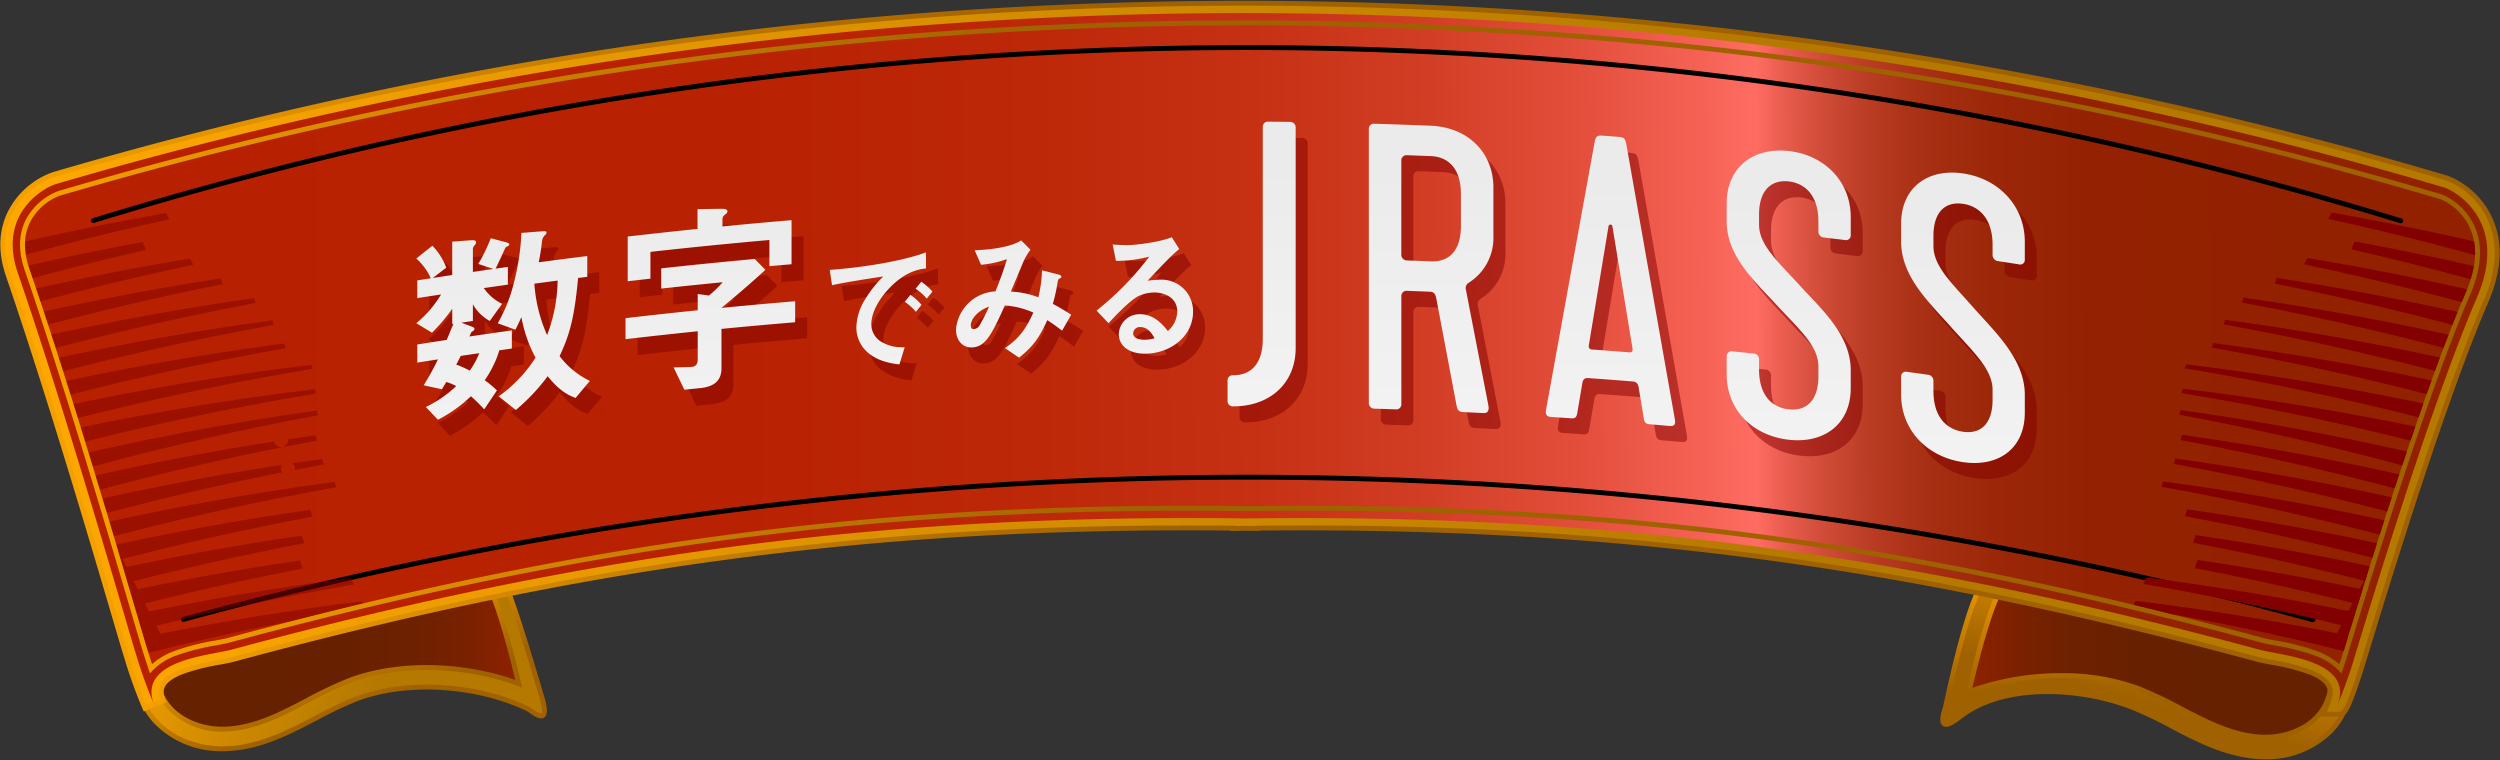<svg xmlns="http://www.w3.org/2000/svg" xmlns:xlink="http://www.w3.org/1999/xlink" width="625" height="190" viewBox="0 0 625 190"><rect x="0" y="0" width="625" height="190" fill="#333333" stroke="none"/><defs><style>.cls-1,.cls-10,.cls-11,.cls-13{fill:none;}.cls-2{isolation:isolate;}.cls-3{fill:url(#名称未設定グラデーション_5);}.cls-4{fill:url(#名称未設定グラデーション_5-2);}.cls-5{fill:url(#名称未設定グラデーション_3);}.cls-6{fill:url(#名称未設定グラデーション_240);}.cls-7{fill:url(#名称未設定グラデーション_240-2);}.cls-8{fill:url(#名称未設定グラデーション_240-3);}.cls-9{fill:url(#名称未設定グラデーション_4);}.cls-10,.cls-11,.cls-13{stroke-linecap:round;stroke-linejoin:round;}.cls-10{stroke-width:0.636px;stroke:url(#名称未設定グラデーション_42);}.cls-11{stroke-width:0.609px;stroke:url(#名称未設定グラデーション_42-2);}.cls-12{fill:url(#名称未設定グラデーション_3-2);}.cls-13{stroke:#000;stroke-width:1.227px;}.cls-14{fill:url(#名称未設定グラデーション_240-4);}.cls-15{clip-path:url(#clip-path);}.cls-16{fill:#820000;}.cls-17{mix-blend-mode:multiply;opacity:0.51;}.cls-18{fill:#b72100;}.cls-19{opacity:0.5;}.cls-20{fill:url(#名称未設定グラデーション_87);}.cls-21{fill:url(#名称未設定グラデーション_87-2);}.cls-22{fill:url(#名称未設定グラデーション_87-3);}.cls-23{fill:url(#名称未設定グラデーション_87-4);}.cls-24{fill:url(#名称未設定グラデーション_87-5);}.cls-25{fill:url(#名称未設定グラデーション_87-6);}.cls-26{fill:url(#名称未設定グラデーション_87-7);}.cls-27{fill:url(#名称未設定グラデーション_87-8);}.cls-28{fill:url(#名称未設定グラデーション_87-9);}.cls-29{fill:url(#名称未設定グラデーション_87-10);}</style><linearGradient id="名称未設定グラデーション_5" x1="42.027" y1="204.657" x2="138.382" y2="204.657" gradientTransform="matrix(1, 0, 0.003, 1.024, -5.926, -45.538)" gradientUnits="userSpaceOnUse"><stop offset="0" stop-color="#652100"/><stop offset="0.513" stop-color="#672100"/><stop offset="0.697" stop-color="#6e2100"/><stop offset="0.829" stop-color="#792100"/><stop offset="0.934" stop-color="#8a2100"/><stop offset="0.971" stop-color="#922100"/></linearGradient><linearGradient id="名称未設定グラデーション_5-2" x1="4210.394" y1="206.615" x2="4306.731" y2="206.615" gradientTransform="matrix(-1, 0, 0.003, 1.024, 4794.883, -45.538)" xlink:href="#名称未設定グラデーション_5"/><linearGradient id="名称未設定グラデーション_3" x1="43.151" y1="132.75" x2="94.711" y2="170.89" gradientUnits="userSpaceOnUse"><stop offset="0" stop-color="#ffa800"/><stop offset="0.998" stop-color="#b57900"/></linearGradient><linearGradient id="名称未設定グラデーション_240" x1="76.536" y1="147.7" x2="87.049" y2="177.867" gradientUnits="userSpaceOnUse"><stop offset="0" stop-color="#ffa800"/><stop offset="0.989" stop-color="#a06100"/></linearGradient><linearGradient id="名称未設定グラデーション_240-2" x1="547.833" y1="134.998" x2="536.268" y2="176.199" xlink:href="#名称未設定グラデーション_240"/><linearGradient id="名称未設定グラデーション_240-3" x1="536.638" y1="137.272" x2="536.638" y2="173.381" xlink:href="#名称未設定グラデーション_240"/><linearGradient id="名称未設定グラデーション_4" x1="-20.326" y1="132.075" x2="606.58" y2="132.075" gradientTransform="matrix(1, 0, 0.003, 1.024, -5.926, -45.538)" gradientUnits="userSpaceOnUse"><stop offset="0" stop-color="#b72100"/><stop offset="0.335" stop-color="#b82202"/><stop offset="0.455" stop-color="#bd2809"/><stop offset="0.541" stop-color="#c63114"/><stop offset="0.611" stop-color="#d23e25"/><stop offset="0.67" stop-color="#e34e3b"/><stop offset="0.722" stop-color="#f66356"/><stop offset="0.742" stop-color="#ff6c62"/><stop offset="0.752" stop-color="#ea5d4f"/><stop offset="0.769" stop-color="#cf4b37"/><stop offset="0.788" stop-color="#b83b22"/><stop offset="0.81" stop-color="#a72f13"/><stop offset="0.837" stop-color="#9b2708"/><stop offset="0.874" stop-color="#942202"/><stop offset="0.971" stop-color="#922100"/></linearGradient><linearGradient id="名称未設定グラデーション_42" x1="28.688" y1="77.247" x2="606.113" y2="77.247" gradientTransform="matrix(1, 0, 0.003, 1.024, -5.926, -45.538)" gradientUnits="userSpaceOnUse"><stop offset="0" stop-color="#fff"/><stop offset="1" stop-color="#cfcfcf"/></linearGradient><linearGradient id="名称未設定グラデーション_42-2" x1="50.871" y1="178.417" x2="583.855" y2="178.417" xlink:href="#名称未設定グラデーション_42"/><linearGradient id="名称未設定グラデーション_3-2" x1="4.943" y1="113.589" x2="450.774" y2="88.705" xlink:href="#名称未設定グラデーション_3"/><linearGradient id="名称未設定グラデーション_240-4" x1="-4.87" y1="172.782" x2="290.187" y2="111.237" xlink:href="#名称未設定グラデーション_240"/><clipPath id="clip-path"><path class="cls-1" d="M325.919,126.449c83.511,0,152.994,9.572,239.827,33.038.766.209,1.925.427,3.267.68a57.408,57.408,0,0,1,10.367,2.665,17.72,17.72,0,0,1,5.468,3.232q.474-1.452,1-3.146l.719-2.362c12.493-41.05,22.536-70.448,29.849-87.376,2.75-6.367,3.088-11.854,1-16.307a14.23,14.23,0,0,0-7.257-7.061A1053.741,1053.741,0,0,0,311.992,6.334l-1.734,0-.3,0A1052.128,1052.128,0,0,0,14.947,48.93,13.9,13.9,0,0,0,7.6,55.387c-1.718,3.321-1.808,7.281-.266,11.771,10.116,29.459,21.177,67.009,26.492,85.055,1.553,5.268,2.653,9,3.17,10.654q.535,1.706,1.022,3.163a17.676,17.676,0,0,1,5.46-3.235,57.261,57.261,0,0,1,10.355-2.663c1.341-.253,2.5-.471,3.261-.678,90.623-24.507,164.113-34.044,253.637-32.915l.773.008.446-.008C316.719,126.479,321.419,126.449,325.919,126.449Z"/></clipPath><linearGradient id="名称未設定グラデーション_87" x1="125.772" y1="52.381" x2="125.772" y2="229.451" gradientUnits="userSpaceOnUse"><stop offset="0" stop-color="#ebebeb"/><stop offset="1" stop-color="#fff"/></linearGradient><linearGradient id="名称未設定グラデーション_87-2" x1="177.585" y1="47.407" x2="177.585" y2="215.768" xlink:href="#名称未設定グラデーション_87"/><linearGradient id="名称未設定グラデーション_87-3" x1="220.273" y1="42.694" x2="220.273" y2="211.861" xlink:href="#名称未設定グラデーション_87"/><linearGradient id="名称未設定グラデーション_87-4" x1="253.397" y1="41.828" x2="253.397" y2="208.704" xlink:href="#名称未設定グラデーション_87"/><linearGradient id="名称未設定グラデーション_87-5" x1="286.2" y1="40.879" x2="286.2" y2="208.102" xlink:href="#名称未設定グラデーション_87"/><linearGradient id="名称未設定グラデーション_87-6" x1="315.404" y1="40.92" x2="315.404" y2="207.564" xlink:href="#名称未設定グラデーション_87"/><linearGradient id="名称未設定グラデーション_87-7" x1="357.777" y1="41.612" x2="357.777" y2="210.979" xlink:href="#名称未設定グラデーション_87"/><linearGradient id="名称未設定グラデーション_87-8" x1="402.618" y1="44.613" x2="402.618" y2="214.644" xlink:href="#名称未設定グラデーション_87"/><linearGradient id="名称未設定グラデーション_87-9" x1="447.177" y1="48.661" x2="447.177" y2="216" xlink:href="#名称未設定グラデーション_87"/><linearGradient id="名称未設定グラデーション_87-10" x1="490.743" y1="54.203" x2="490.743" y2="221.938" xlink:href="#名称未設定グラデーション_87"/></defs><g class="cls-2"><g id="parts"><path class="cls-3" d="M118.412,143.848a432.126,432.126,0,0,0-67.2,11.685c-4.912,1.261-10.2,2.9-12.887,7.227-3,4.833-1.5,11.854,2.592,16.141s10.152,6.063,15.821,5.814,11.027-2.319,16.068-4.783,9.9-5.357,15.152-7.4c13.3-5.182,31.929-3.847,45.165,2.522-4.915-22.341-9.87-35.305-11.395-31.01"/><path class="cls-4" d="M503.352,145.845a433.037,433.037,0,0,1,67.254,11.695c4.915,1.263,10.218,2.905,12.925,7.23,3.026,4.834,1.564,11.857-2.5,16.144s-10.114,6.064-15.783,5.813-11.042-2.321-16.093-4.786-9.926-5.359-15.192-7.4c-13.33-5.184-31.946-3.854-45.142,2.516,4.784-22.343,9.665-35.312,11.214-31.013"/><path class="cls-5" d="M55.654,187.193a22.63,22.63,0,0,1-16.514-6.6c-5.1-5.348-6.347-13.572-2.9-19.129,3.149-5.073,9.065-6.95,14.362-8.312a436.058,436.058,0,0,1,67.582-11.75,2.45,2.45,0,0,1,1.863.613,3.011,3.011,0,0,1,2.617-1.241c1.648.1,3.234.928,12.858,33.75,2.275,7.757-2.616,3.146-3.462,2.739-13.035-6.272-30.8-7.278-43.209-2.447a100,100,0,0,0-9.919,4.739c-1.675.876-3.349,1.751-5.046,2.58-4.479,2.19-10.464,4.741-17.039,5.03Q56.247,187.194,55.654,187.193Zm64.319-41.45a2.442,2.442,0,0,1-1.333.55,430.891,430.891,0,0,0-66.819,11.618c-4.573,1.174-9.221,2.617-11.41,6.143-2.267,3.656-1.265,9.434,2.282,13.153,3.247,3.406,8.447,5.3,13.936,5.055,5.669-.249,11.047-2.554,15.1-4.536,1.654-.809,3.289-1.665,4.923-2.519a103.584,103.584,0,0,1,10.416-4.964c12.179-4.744,29.031-4.374,42.6.681-3.238-13.843-6-21.651-7.5-24.485a2.371,2.371,0,0,1-1.254-.1A2.459,2.459,0,0,1,119.973,145.743Z"/><path class="cls-6" d="M55.654,187.807a23.353,23.353,0,0,1-16.958-6.79c-5.286-5.542-6.568-14.087-2.979-19.875,3.269-5.266,9.318-7.191,14.731-8.583a436.687,436.687,0,0,1,67.677-11.766,3.089,3.089,0,0,1,1.828.4,3.662,3.662,0,0,1,2.754-1.031c1.994.125,3.439.216,13.4,34.19.838,2.855.826,4.4-.036,5.012-1.058.75-2.673-.413-3.742-1.181a5.673,5.673,0,0,0-.538-.367c-12.9-6.2-30.461-7.2-42.721-2.428a99.3,99.3,0,0,0-9.856,4.711c-1.681.879-3.36,1.756-5.061,2.588-4.534,2.217-10.594,4.8-17.283,5.092C56.464,187.8,56.059,187.807,55.654,187.807Zm62.752-45.8c-.057,0-.113,0-.17.007a435.243,435.243,0,0,0-67.483,11.733c-5.182,1.332-10.964,3.162-13.993,8.041-3.3,5.328-2.088,13.23,2.824,18.382,4.119,4.32,10.442,6.672,17.234,6.383,6.462-.284,12.372-2.805,16.8-4.969,1.692-.827,3.361-1.7,5.031-2.573a100.278,100.278,0,0,1,9.981-4.766c12.555-4.887,30.522-3.874,43.7,2.466a6.446,6.446,0,0,1,.722.474c1.723,1.237,2.2,1.266,2.316,1.179.006,0,.522-.416-.431-3.667-8.978-30.613-10.945-33.225-12.308-33.31a2.418,2.418,0,0,0-2.089,1l-.4.531-.5-.444A1.839,1.839,0,0,0,118.406,142.008ZM55.7,182.9a18.644,18.644,0,0,1-13.451-5.266c-3.73-3.912-4.766-10.018-2.359-13.9,2.31-3.72,7.085-5.209,11.78-6.415a431.766,431.766,0,0,1,66.913-11.634,1.826,1.826,0,0,0,1-.411l.435-.361.394.4a1.847,1.847,0,0,0,.706.448,1.789,1.789,0,0,0,.935.076l.445-.086.212.4c1.551,2.917,4.35,10.921,7.559,24.632l.26,1.115-1.073-.4c-13.637-5.082-30.19-5.351-42.164-.684a103.232,103.232,0,0,0-10.354,4.936c-1.671.874-3.3,1.724-4.938,2.527-4.1,2.007-9.558,4.343-15.342,4.6C56.336,182.888,56.017,182.9,55.7,182.9Zm64.234-36.382a3.074,3.074,0,0,1-1.236.39,430.127,430.127,0,0,0-66.724,11.6c-4.452,1.143-8.971,2.538-11.041,5.872-2.127,3.429-1.158,8.88,2.2,12.406,3.127,3.28,8.156,5.113,13.465,4.865,5.558-.244,10.859-2.519,14.857-4.474,1.633-.8,3.247-1.643,4.86-2.486a104.812,104.812,0,0,1,10.525-5.018c11.93-4.646,28.275-4.513,41.968.291-2.945-12.39-5.5-19.833-7-22.868a3.011,3.011,0,0,1-1.106-.176A3.1,3.1,0,0,1,119.934,146.514Z"/><path class="cls-7" d="M566.338,189.206q-.6,0-1.195-.026c-6.58-.293-12.574-2.843-17.062-5.031-1.7-.83-3.378-1.706-5.056-2.582a100.269,100.269,0,0,0-9.948-4.742c-12.436-4.838-31.861-6.5-43.186,2.439-6.376,5.033-3.663-1.808-3.468-2.725,7.151-33.394,11.012-33.654,12.661-33.766a3.035,3.035,0,0,1,2.632,1.241,2.421,2.421,0,0,1,1.866-.614,436.838,436.838,0,0,1,67.634,11.762c5.3,1.364,11.227,3.241,14.4,8.305,3.476,5.555,2.274,13.782-2.8,19.135A22.5,22.5,0,0,1,566.338,189.206ZM515.244,168.9a54.836,54.836,0,0,1,19.612,3.348,104.585,104.585,0,0,1,10.441,4.966c1.639.856,3.278,1.712,4.937,2.521,4.061,1.981,9.45,4.288,15.126,4.539,5.488.255,10.668-1.644,13.891-5.047,3.523-3.72,4.489-9.5,2.2-13.156-2.209-3.529-6.871-4.975-11.456-6.153a431.9,431.9,0,0,0-66.87-11.63,1.377,1.377,0,0,0-2.255.061,2.433,2.433,0,0,1-1.273.106c-1.491,2.855-4.2,10.666-7.347,24.474A66.788,66.788,0,0,1,515.244,168.9Z"/><path class="cls-8" d="M566.338,189.819c-.406,0-.812-.008-1.222-.027-6.693-.3-12.763-2.877-17.3-5.092-1.706-.832-3.389-1.711-5.072-2.589a99.7,99.7,0,0,0-9.886-4.715c-13.188-5.13-32.047-5.969-42.583,2.349-2.271,1.793-3.674,2.328-4.551,1.73-1.092-.745-.591-2.757-.036-4.585.065-.214.118-.382.138-.479,7.247-33.847,11.132-34.109,13.219-34.251a3.672,3.672,0,0,1,2.766,1.03,3.045,3.045,0,0,1,1.834-.4,437.608,437.608,0,0,1,67.726,11.779c5.419,1.394,11.477,3.32,14.765,8.574,3.62,5.785,2.385,14.333-2.871,19.883A23.229,23.229,0,0,1,566.338,189.819Zm-54.006-17.634a57.938,57.938,0,0,1,20.968,4.067,100.869,100.869,0,0,1,10.009,4.77c1.673.874,3.347,1.748,5.042,2.575,4.434,2.162,10.353,4.682,16.82,4.97,6.793.3,13.1-2.063,17.2-6.387,4.885-5.157,6.054-13.062,2.722-18.387-3.048-4.871-8.839-6.7-14.029-8.037a436.1,436.1,0,0,0-67.539-11.745,1.83,1.83,0,0,0-1.4.46l-.5.444-.4-.531a2.4,2.4,0,0,0-2.1-1c-1.249.084-5.049.342-12.1,33.282-.025.116-.085.32-.164.58-.822,2.7-.55,3.145-.447,3.214,0,.006.591.3,3.1-1.679C494.344,174.967,502.508,172.185,512.332,172.185Zm54,12.726c-.334,0-.667-.009-1-.024-5.788-.257-11.253-2.593-15.368-4.6-1.664-.811-3.307-1.67-4.95-2.528a104.013,104.013,0,0,0-10.381-4.939,54.217,54.217,0,0,0-19.389-3.306,65.765,65.765,0,0,0-22.78,3.991l-1.066.4.253-1.11c3.119-13.677,5.868-21.687,7.4-24.621l.21-.4.447.084a1.867,1.867,0,0,0,.953-.081,1.826,1.826,0,0,0,.7-.45l.392-.405.437.356a1.83,1.83,0,0,0,.99.405,432.545,432.545,0,0,1,66.967,11.646c4.706,1.21,9.5,2.7,11.824,6.422,2.431,3.883,1.431,9.991-2.274,13.9A18.444,18.444,0,0,1,566.334,184.911Zm-51.09-16.625a55.437,55.437,0,0,1,19.835,3.39,104.84,104.84,0,0,1,10.5,4.994c1.634.853,3.267,1.707,4.92,2.513,4.009,1.955,9.322,4.232,14.886,4.479,5.267.235,10.3-1.572,13.417-4.857,3.339-3.526,4.273-8.976,2.125-12.408-2.089-3.337-6.623-4.737-11.088-5.885A431.216,431.216,0,0,0,503.066,148.9a1.4,1.4,0,0,0-1.988.028,3.1,3.1,0,0,1-1.123.181c-1.486,3.051-3.991,10.5-6.855,22.859A67.4,67.4,0,0,1,515.244,168.286Z"/><path class="cls-9" d="M611.033,46.868A1057.4,1057.4,0,0,0,312,3.265V3.25c-.342,0-.683.01-1.023.007s-.68-.008-1.023-.007v.015A1055.588,1055.588,0,0,0,14.083,45.986C10.6,47.008-.554,53.643,4.429,68.153c12.958,37.739,27.246,88.016,29.636,95.632a117.494,117.494,0,0,0,4.427,12.275c-2.081-5.506,1.416-8.559,6.11-10.411s10.594-2.5,13.294-3.234c88.932-24.049,163.012-33.955,252.794-32.807v.015c.218,0,.432,0,.65-.008s.433,0,.65.008v-.015c89.775-1.139,163.9,8.776,252.955,32.841,2.7.735,8.6,1.379,13.309,3.237s8.216,4.907,6.17,10.414a117.066,117.066,0,0,0,4.354-12.278c2.252-7.323,18.623-62.04,30.453-89.425C627.525,55.2,613.53,47.608,611.033,46.868Z"/><path class="cls-10" d="M23.384,55.125a982.8,982.8,0,0,1,576.789.07"/><path class="cls-11" d="M45.855,154.849a1013.237,1013.237,0,0,1,532.375.086"/><path class="cls-12" d="M584.423,178.555h-3.531l1.23-3.309c.908-2.446.96-5.018-4.769-7.277a53.3,53.3,0,0,0-9.364-2.374c-1.456-.275-2.715-.512-3.687-.777-89.441-24.172-162.023-33.689-249.858-32.784v.084l-2.509-.04c-.2,0-.395-.007-.6-.007l-3.1.062v-.1c-87.832-.917-160.365,8.594-249.7,32.751-.97.263-2.228.5-3.686.775a53.157,53.157,0,0,0-9.349,2.372c-5.7,2.253-5.637,4.82-4.714,7.261l-4.532,1.882a120.638,120.638,0,0,1-4.534-12.555c-.533-1.7-1.644-5.474-3.184-10.7-5.306-18.015-16.346-55.5-26.432-84.871C.056,62.98.253,57.562,2.691,52.849a19.4,19.4,0,0,1,10.7-9.218A1057.569,1057.569,0,0,1,307.5.816V.81l2.455-.016,1,.008,1.056-.008,2.438.022a1059.3,1059.3,0,0,1,297.28,43.7,19.837,19.837,0,0,1,10.691,10.018c2.782,5.947,2.467,12.958-.937,20.838-7.233,16.744-17.2,45.945-29.635,86.794l-.725,2.38c-2.18,7.082-3.438,10.584-4.366,12.316-.012.033-.022.064-.034.095l-.015-.005C585.83,178.555,585.243,178.555,584.423,178.555Zm-258.5-51.492c83.222,0,153.7,9.784,239.667,33.017.788.214,1.958.435,3.313.69a56.994,56.994,0,0,1,10.256,2.632,15.832,15.832,0,0,1,5.965,3.794q.611-1.83,1.312-4.1l.721-2.365c12.484-41.023,22.518-70.4,29.824-87.311,2.823-6.535,3.159-12.19,1-16.81a14.931,14.931,0,0,0-7.64-7.39h0A1054.347,1054.347,0,0,0,311.993,5.72l-1.733,0-.305,0A1052.69,1052.69,0,0,0,14.775,48.342a14.584,14.584,0,0,0-7.723,6.763c-1.8,3.476-1.9,7.6-.3,12.252,10.12,29.473,21.182,67.03,26.5,85.077,1.532,5.2,2.638,8.958,3.159,10.616q.714,2.277,1.341,4.112a15.716,15.716,0,0,1,5.952-3.8,57.037,57.037,0,0,1,10.242-2.63c1.355-.255,2.525-.476,3.309-.689,90.624-24.507,164.049-34.02,253.469-32.893l.653.008h.127l.457-.008Q319,127.064,325.919,127.063Z"/><path class="cls-9" d="M611.033,46.868A1057.4,1057.4,0,0,0,312,3.265V3.25c-.342,0-.683.01-1.023.007s-.68-.008-1.023-.007v.015A1055.588,1055.588,0,0,0,14.083,45.986C10.6,47.008-.554,53.643,4.429,68.153c12.958,37.739,27.246,88.016,29.636,95.632a117.494,117.494,0,0,0,4.427,12.275c-2.081-5.506,1.416-8.559,6.11-10.411s10.594-2.5,13.294-3.234c88.932-24.049,163.012-33.955,252.794-32.807v.015c.218,0,.432,0,.65-.008s.433,0,.65.008v-.015c89.775-1.139,163.9,8.776,252.955,32.841,2.7.735,8.6,1.379,13.309,3.237s8.216,4.907,6.17,10.414a117.066,117.066,0,0,0,4.354-12.278c2.252-7.323,18.623-62.04,30.453-89.425C627.525,55.2,613.53,47.608,611.033,46.868Z"/><path class="cls-13" d="M23.384,55.125a982.8,982.8,0,0,1,576.789.07"/><path class="cls-13" d="M45.855,154.849a1013.237,1013.237,0,0,1,532.375.086"/><path class="cls-12" d="M584.423,178.555h-3.531l1.23-3.309c.908-2.446.96-5.018-4.769-7.277a53.3,53.3,0,0,0-9.364-2.374c-1.456-.275-2.715-.512-3.687-.777-89.441-24.172-162.023-33.689-249.858-32.784v.084l-2.509-.04c-.2,0-.395-.007-.6-.007l-3.1.062v-.1c-87.832-.917-160.365,8.594-249.7,32.751-.97.263-2.228.5-3.686.775a53.157,53.157,0,0,0-9.349,2.372c-5.7,2.253-5.637,4.82-4.714,7.261l-4.532,1.882a120.638,120.638,0,0,1-4.534-12.555c-.533-1.7-1.644-5.474-3.184-10.7-5.306-18.015-16.346-55.5-26.432-84.871C.056,62.98.253,57.562,2.691,52.849a19.4,19.4,0,0,1,10.7-9.218A1057.569,1057.569,0,0,1,307.5.816V.81l2.455-.016,1,.008,1.056-.008,2.438.022a1059.3,1059.3,0,0,1,297.28,43.7,19.837,19.837,0,0,1,10.691,10.018c2.782,5.947,2.467,12.958-.937,20.838-7.233,16.744-17.2,45.945-29.635,86.794l-.725,2.38c-2.18,7.082-3.438,10.584-4.366,12.316-.012.033-.022.064-.034.095l-.015-.005C585.83,178.555,585.243,178.555,584.423,178.555Zm-258.5-51.492c83.222,0,153.7,9.784,239.667,33.017.788.214,1.958.435,3.313.69a56.994,56.994,0,0,1,10.256,2.632,15.832,15.832,0,0,1,5.965,3.794q.611-1.83,1.312-4.1l.721-2.365c12.484-41.023,22.518-70.4,29.824-87.311,2.823-6.535,3.159-12.19,1-16.81a14.931,14.931,0,0,0-7.64-7.39h0A1054.347,1054.347,0,0,0,311.993,5.72l-1.733,0-.305,0A1052.69,1052.69,0,0,0,14.775,48.342a14.584,14.584,0,0,0-7.723,6.763c-1.8,3.476-1.9,7.6-.3,12.252,10.12,29.473,21.182,67.03,26.5,85.077,1.532,5.2,2.638,8.958,3.159,10.616q.714,2.277,1.341,4.112a15.716,15.716,0,0,1,5.952-3.8,57.037,57.037,0,0,1,10.242-2.63c1.355-.255,2.525-.476,3.309-.689,90.624-24.507,164.049-34.02,253.469-32.893l.653.008h.127l.457-.008Q319,127.064,325.919,127.063Z"/><path class="cls-14" d="M584.423,179.169H580.01l1.536-4.137c.779-2.1,1.079-4.325-4.418-6.492a52.805,52.805,0,0,0-9.253-2.342c-1.468-.277-2.738-.516-3.735-.788-89.249-24.12-161.456-33.628-249.082-32.769v.016l-.623.074-2.509-.039c-.2,0-.391-.007-.586-.007l-3.719.074v-.118c-87.581-.883-159.767,8.628-248.922,32.736-1,.271-2.265.509-3.733.786a52.741,52.741,0,0,0-9.237,2.34c-5.471,2.16-5.157,4.382-4.366,6.473l.21.556-5.628,2.336-.246-.538A121,121,0,0,1,31.137,164.7c-.52-1.657-1.586-5.274-3.06-10.281L27.951,154C22.631,135.936,11.6,98.477,1.527,69.15c-2.107-6.135-1.9-11.715.618-16.583a20.063,20.063,0,0,1,11.074-9.525A1058.283,1058.283,0,0,1,307.005.205l2.943-.024,1.014.007L312.01.181,314.457.2A1060.011,1060.011,0,0,1,611.906,43.926a20.529,20.529,0,0,1,11.072,10.346c2.86,6.113,2.547,13.293-.93,21.341-7.221,16.718-17.183,45.9-29.61,86.73l-.726,2.379c-2.156,7-3.434,10.6-4.412,12.428l-.21.547-.091-.025A2.553,2.553,0,0,1,584.423,179.169Zm-2.649-1.228h2.649c.717,0,1.044,0,1.749-1.286l.047-.085c.925-1.728,2.217-5.378,4.32-12.207l.724-2.377c12.44-40.877,22.418-70.1,29.658-86.859,3.331-7.713,3.65-14.554.945-20.335a19.165,19.165,0,0,0-10.31-9.689A1058.743,1058.743,0,0,0,314.449,1.43l-2.442-.022-1.045.007-1.015-.007L307.5,1.43A1057.029,1057.029,0,0,0,13.564,44.22,18.734,18.734,0,0,0,3.236,53.131C.877,57.691.693,62.946,2.687,68.752c10.08,29.353,21.119,66.829,26.424,84.838l.143.485c1.473,5,2.538,8.614,3.055,10.261,2.071,6.6,3.685,10.57,4.269,11.94l3.441-1.428c-.78-2.465-.514-5.208,5.259-7.486a53.325,53.325,0,0,1,9.448-2.4c1.455-.275,2.7-.51,3.651-.768C147.857,140,220.23,130.5,308.241,131.42l.608.006v.082l2.479-.051h.01c.214,0,.412,0,.612.007l1.978.032.51-.076c88-.937,160.448,8.6,250.024,32.806.951.259,2.2.494,3.641.766a53.588,53.588,0,0,1,9.476,2.407c6.235,2.458,6.087,5.454,5.118,8.06Zm3.6-9.564-.705-.765a15.35,15.35,0,0,0-5.738-3.639,56.592,56.592,0,0,0-10.145-2.6c-1.367-.258-2.547-.481-3.36-.7-86.721-23.436-156.111-33-239.506-33-4.5,0-9.189.03-13.954.09l-.591.009-.661-.009c-89.381-1.131-162.8,8.4-253.3,32.872-.807.22-1.988.443-3.355.7a56.509,56.509,0,0,0-10.131,2.6,15.282,15.282,0,0,0-5.724,3.64l-.7.765-.334-.982q-.626-1.842-1.346-4.126c-.521-1.657-1.622-5.4-3.147-10.578-5.341-18.133-16.4-55.664-26.5-85.1-1.656-4.819-1.542-9.1.335-12.733a15.271,15.271,0,0,1,8.1-7.07A1053.323,1053.323,0,0,1,309.954,5.106l.3,0,1.739,0A1055.034,1055.034,0,0,1,610.51,48.634a15.641,15.641,0,0,1,8.021,7.719c2.238,4.785,1.906,10.611-.99,17.314-7.3,16.886-17.323,46.24-29.8,87.246l-.72,2.365q-.7,2.279-1.318,4.113ZM325.919,126.449c83.511,0,152.994,9.572,239.827,33.038.766.209,1.925.427,3.267.68a57.408,57.408,0,0,1,10.367,2.665,17.72,17.72,0,0,1,5.468,3.232q.474-1.452,1-3.146l.719-2.362c12.493-41.05,22.536-70.448,29.849-87.376,2.75-6.367,3.088-11.854,1-16.307a14.23,14.23,0,0,0-7.257-7.061A1053.741,1053.741,0,0,0,311.992,6.334l-1.734,0-.3,0A1052.128,1052.128,0,0,0,14.947,48.93,13.9,13.9,0,0,0,7.6,55.387c-1.718,3.321-1.808,7.281-.266,11.771,10.116,29.459,21.177,67.009,26.492,85.055,1.553,5.268,2.653,9,3.17,10.654q.535,1.706,1.022,3.163a17.676,17.676,0,0,1,5.46-3.235,57.261,57.261,0,0,1,10.355-2.663c1.341-.253,2.5-.471,3.261-.678,90.623-24.507,164.113-34.044,253.637-32.915l.773.008.446-.008C316.719,126.479,321.419,126.449,325.919,126.449Z"/><g class="cls-15"><path class="cls-16" d="M582.039,54.714q.417-.784.833-1.571c18.4,3.224,36.844,7.209,55.2,11.958q-1.014,1.832-2.029,3.668Q609.1,60.646,582.039,54.714Z"/><path class="cls-16" d="M546.238,92.088l.279-1a700.688,700.688,0,0,1,70.561,12.233q-.516.947-1.032,1.895-2.351-.528-4.7-1.04,2.3.606,4.6,1.227l-.9,1.648C592.087,100.876,569.077,95.889,546.238,92.088Z"/><path class="cls-16" d="M555.9,81.1l.353-1.158c22.214,3.009,44.562,7.135,66.835,12.38q-.517.945-1.034,1.889-2.307-.54-4.614-1.063,2.258.615,4.514,1.246l-.9,1.64C599.333,90,577.549,85.019,555.9,81.1Z"/><path class="cls-16" d="M545.407,98.283l.3-1.1c22.69,2.712,45.554,6.6,68.371,11.653q-1.017,1.869-2.035,3.743C589.8,106.7,567.519,101.934,545.407,98.283Z"/><path class="cls-16" d="M552.962,86.914l.344-1.161c22.185,2.9,44.512,6.924,66.775,12.063l-1.03,1.887q-2.349-.54-4.7-1.061,2.3.617,4.6,1.248-.451.825-.9,1.649C596.344,95.6,574.584,90.728,552.962,86.914Z"/><path class="cls-16" d="M568.7,70.907l.507-1.44c19.931,3.083,39.936,7.064,59.868,11.942-.341.625-.686,1.249-1.029,1.874q-2.358-.573-4.717-1.13,2.309.649,4.614,1.316c-.3.544-.6,1.088-.9,1.632C607.617,79.517,588.123,74.787,568.7,70.907Z"/><path class="cls-16" d="M576.032,66.081q.415-.789.833-1.578c18.4,3.055,36.838,6.874,55.212,11.456l-1.03,1.868q-2.336-.578-4.672-1.141,2.286.654,4.571,1.325l-.9,1.635Q603.078,71.77,576.032,66.081Z"/><path class="cls-16" d="M560.458,75.627l.395-1.222c21.693,3.086,43.5,7.239,65.227,12.456q-.516.943-1.035,1.886-2.311-.551-4.623-1.086,2.262.627,4.524,1.269-.448.814-.894,1.63C602.864,84.571,581.605,79.591,560.458,75.627Z"/><path class="cls-16" d="M587.861,62.347l.8-1.973q23.216,4.266,46.41,10.15-.515.933-1.03,1.867-2.351-.593-4.7-1.17,2.3.671,4.6,1.355-.448.812-.895,1.624Q610.494,67.507,587.861,62.347Z"/><path class="cls-16" d="M544.822,103.685l.377-1.171c22.186,3.113,44.465,7.357,66.621,12.73l-1.891,3.7C588.271,112.782,566.5,107.7,544.822,103.685Z"/><path class="cls-16" d="M535.893,146.005l.774-1.607c18.487,2.352,37.054,5.489,55.582,9.413q-.482.956-.963,1.91-2.365-.5-4.732-.977,2.319.575,4.637,1.167c-.279.553-.556,1.107-.836,1.661C572.2,152.961,554.005,149.106,535.893,146.005Z"/><path class="cls-16" d="M548.3,135.694l.614-1.924q24.446,3.565,48.934,8.957-.481.952-.964,1.906-2.322-.51-4.645-1,2.275.585,4.551,1.186c-.277.55-.557,1.1-.835,1.653Q572.143,140.215,548.3,135.694Z"/><path class="cls-16" d="M533.1,151.811l.774-1.61c18.478,2.27,37.043,5.327,55.576,9.171q-.949,1.884-1.9,3.772C569.392,158.612,551.2,154.834,533.1,151.811Z"/><path class="cls-16" d="M548.722,142.053l.681-2.059q22.8,3.34,45.645,8.27l-.96,1.9q-2.365-.51-4.731-1,2.319.585,4.636,1.187c-.28.554-.56,1.11-.84,1.663Q570.947,146.282,548.722,142.053Z"/><path class="cls-16" d="M540.337,121.7l.4-1.349c20.864,2.786,41.821,6.573,62.7,11.359l-.96,1.89q-2.373-.54-4.749-1.064,2.328.618,4.654,1.253l-.836,1.646C581.159,129.906,560.7,125.327,540.337,121.7Z"/><path class="cls-16" d="M543.427,115.983l.415-1.357c20.769,2.87,41.623,6.731,62.387,11.584q-.48.944-.959,1.886-2.352-.546-4.7-1.075,2.305.623,4.61,1.261-.418.825-.839,1.65C584.059,124.337,563.7,119.689,543.427,115.983Z"/><path class="cls-16" d="M546.238,129.041l.546-1.716c17.933,2.558,35.923,5.855,53.856,9.889l-.965,1.9q-2.326-.52-4.655-1.024,2.283.6,4.562,1.208-.416.822-.833,1.644Q572.516,133.942,546.238,129.041Z"/><path class="cls-16" d="M545.11,110.015l.41-1.307c21.148,2.978,42.376,6.982,63.505,12.014q-.481.942-.961,1.886-2.368-.561-4.736-1.1,2.322.636,4.641,1.29-.418.819-.835,1.638C586.493,118.648,565.764,113.842,545.11,110.015Z"/><polygon class="cls-16" points="582.462 161.896 588.627 163.184 638.45 65.149 632.285 63.861 582.462 161.896"/><g class="cls-17"><path class="cls-16" d="M42.329,54.83q-.417-.784-.833-1.571c-18.4,3.224-36.844,7.209-55.2,11.958q1.015,1.832,2.029,3.668Q15.269,60.762,42.329,54.83Z"/><path class="cls-16" d="M78.131,92.2l-.279-1A700.658,700.658,0,0,0,7.29,103.435q.517.947,1.033,1.895,2.349-.528,4.7-1.04-2.3.606-4.6,1.227l.9,1.648C32.282,100.992,55.291,96.005,78.131,92.2Z"/><path class="cls-16" d="M68.473,81.22l-.354-1.158C45.905,83.071,23.558,87.2,1.284,92.442l1.034,1.889q2.307-.54,4.614-1.063-2.258.615-4.514,1.246.45.821.9,1.64C25.035,90.113,46.819,85.135,68.473,81.22Z"/><path class="cls-16" d="M78.961,98.4l-.3-1.1c-22.69,2.712-45.553,6.6-68.371,11.653q1.018,1.869,2.035,3.743C34.57,106.816,56.849,102.05,78.961,98.4Z"/><path class="cls-16" d="M71.406,87.03l-.344-1.161c-22.185,2.9-44.512,6.924-66.775,12.063q.515.942,1.03,1.887,2.349-.54,4.7-1.061-2.3.617-4.6,1.248.45.825.9,1.649C28.024,95.719,49.784,90.844,71.406,87.03Z"/><path class="cls-16" d="M55.668,71.023l-.507-1.44C35.23,72.666,15.226,76.647-4.707,81.525q.513.938,1.029,1.874,2.358-.573,4.717-1.13-2.308.649-4.614,1.316.45.816.9,1.632C16.751,79.633,36.246,74.9,55.668,71.023Z"/><path class="cls-16" d="M48.336,66.2,47.5,64.619Q19.909,69.2-7.708,76.075q.515.934,1.03,1.868,2.334-.577,4.672-1.141-2.286.654-4.572,1.325.452.819.9,1.635Q21.292,71.886,48.336,66.2Z"/><path class="cls-16" d="M63.911,75.743l-.4-1.222c-21.693,3.086-43.5,7.239-65.227,12.456q.517.943,1.035,1.886,2.311-.55,4.623-1.086Q1.684,88.4-.577,89.046q.447.814.894,1.63C21.505,84.687,42.763,79.707,63.911,75.743Z"/><path class="cls-16" d="M36.507,62.463l-.8-1.973Q12.487,64.756-10.707,70.64q.515.933,1.031,1.867,2.349-.593,4.7-1.17-2.3.671-4.6,1.355l.895,1.624Q13.873,67.623,36.507,62.463Z"/><path class="cls-16" d="M79.547,103.8l-.378-1.171c-22.185,3.113-44.464,7.357-66.621,12.73q.947,1.851,1.892,3.7C36.1,112.9,57.865,107.811,79.547,103.8Z"/><path class="cls-16" d="M88.476,146.121q-.388-.8-.775-1.607c-18.486,2.352-37.054,5.489-55.582,9.413q.481.956.963,1.91,2.365-.5,4.732-.977-2.319.574-4.637,1.167.419.83.837,1.661C52.171,153.077,70.363,149.222,88.476,146.121Z"/><path class="cls-16" d="M76.069,135.81l-.615-1.924q-24.445,3.566-48.933,8.957l.964,1.906q2.322-.51,4.645-1-2.277.585-4.552,1.186c.278.55.558,1.1.835,1.653Q52.227,140.331,76.069,135.81Z"/><path class="cls-16" d="M91.269,151.927l-.773-1.61c-18.479,2.27-37.044,5.327-55.577,9.171q.951,1.884,1.9,3.772C54.977,158.728,73.166,154.95,91.269,151.927Z"/><path class="cls-16" d="M75.647,142.169l-.682-2.059q-22.8,3.34-45.645,8.27l.961,1.9q2.366-.51,4.73-1-2.319.585-4.635,1.187c.279.554.559,1.11.839,1.663Q53.421,146.4,75.647,142.169Z"/><path class="cls-16" d="M84.032,121.818l-.4-1.349c-20.865,2.786-41.821,6.573-62.7,11.359l.96,1.89q2.374-.54,4.749-1.064-2.326.618-4.654,1.253l.836,1.646C43.209,130.022,63.665,125.443,84.032,121.818Z"/><path class="cls-16" d="M80.941,116.1l-.414-1.357c-20.77,2.87-41.624,6.731-62.388,11.584q.48.944.959,1.886,2.352-.546,4.705-1.075-2.3.623-4.61,1.261.418.825.839,1.65C40.309,124.453,60.666,119.805,80.941,116.1Z"/><path class="cls-16" d="M78.13,129.157l-.546-1.716C59.651,130,41.661,133.3,23.728,137.33l.965,1.9q2.326-.521,4.655-1.024-2.281.6-4.562,1.208l.833,1.644Q51.854,134.058,78.13,129.157Z"/><path class="cls-16" d="M79.259,110.131l-.41-1.307C57.7,111.8,36.472,115.806,15.343,120.838q.482.942.962,1.886,2.369-.561,4.735-1.1-2.321.636-4.64,1.29.419.819.835,1.638C37.875,118.764,58.605,113.958,79.259,110.131Z"/><polygon class="cls-16" points="41.906 162.012 35.741 163.3 -14.082 65.265 -7.917 63.977 41.906 162.012"/></g></g><path class="cls-18" d="M68.512,110.008a1.728,1.728,0,0,0,3.456,0,1.728,1.728,0,1,0-3.456,0Z"/><path class="cls-18" d="M70.24,117.176a1.728,1.728,0,0,0,3.456,0,1.728,1.728,0,1,0-3.456,0Z"/><path class="cls-18" d="M68.512,110.008a1.728,1.728,0,0,0,3.456,0,1.728,1.728,0,1,0-3.456,0Z"/><path class="cls-18" d="M70.24,117.176a1.728,1.728,0,0,0,3.456,0,1.728,1.728,0,1,0-3.456,0Z"/><path class="cls-18" d="M147.014,95.956a1.684,1.684,0,0,0,1.57,1.832,1.7,1.7,0,0,0,1.872-1.53,1.77,1.77,0,0,0-1.57-1.913A1.751,1.751,0,0,0,147.014,95.956Z"/><path class="cls-18" d="M148.11,103.248a1.686,1.686,0,0,0,1.571,1.831,1.7,1.7,0,0,0,1.872-1.53,1.771,1.771,0,0,0-1.571-1.912A1.752,1.752,0,0,0,148.11,103.248Z"/><path class="cls-18" d="M147.014,95.956a1.684,1.684,0,0,0,1.57,1.832,1.7,1.7,0,0,0,1.872-1.53,1.77,1.77,0,0,0-1.57-1.913A1.751,1.751,0,0,0,147.014,95.956Z"/><path class="cls-18" d="M148.11,103.248a1.686,1.686,0,0,0,1.571,1.831,1.7,1.7,0,0,0,1.872-1.53,1.771,1.771,0,0,0-1.571-1.912A1.752,1.752,0,0,0,148.11,103.248Z"/><g class="cls-19"><path class="cls-16" d="M127.833,91.577a25.693,25.693,0,0,1-3.678,7.478,24,24,0,0,1,3.082,2.546q-1.591,2.363-3.181,4.73a45.137,45.137,0,0,0-3.329-3.273,34.521,34.521,0,0,1-8.244,5.878l-3.028-3.187a29.544,29.544,0,0,0,7.6-5.234,12.892,12.892,0,0,0-2.483-1.014c-.6.966-.695,1.084-1.092,1.815q-2.284-.5-4.567-.992a66.1,66.1,0,0,0,3.574-6.478q-2.582.4-5.162.806V90.12q3.672-.581,7.347-1.14c.595-1.378.844-2.034,1.688-4.015l-.3.045V81.2a43.061,43.061,0,0,1-5.064,5.977q-1.96-1.19-3.921-2.373a27.926,27.926,0,0,0,6.2-7.2q-2.979.457-5.956.928V74.1q1.688-.267,3.375-.529a14.545,14.545,0,0,0-3.623-4.942q2.01-1.6,4.02-3.2a15.611,15.611,0,0,1,3.475,5.491q-1.687,1.287-3.376,2.579,2.433-.378,4.866-.745V64.41q2.407-.183,4.818-.358c.695-.051,1.142.09,1.142.553,0,.155-.049.316-.347.72a1.52,1.52,0,0,0-.448.839v5.819q2.559-.377,5.119-.742-1.89-.632-3.777-1.257a41.283,41.283,0,0,0,3.131-6.427q1.962.517,3.927,1.04c.2.075.7.212.7.521,0,.2-.148.278-.248.343-.6.341-.646.348-.795.627-.7,1.591-1.641,3.476-2.387,5.075l3.082-.435v4.429q-3.007.42-6.014.856a11.529,11.529,0,0,0,4.573,3.93q-1.542,2.148-3.082,4.3a10.767,10.767,0,0,1-4.224-4.176V84.24q-1.44.212-2.881.427,1.416.534,2.832,1.073c.2.074.447.244.447.5,0,.361-.4.522-.745.779a5.744,5.744,0,0,0-.5,1.1q5.29-.78,10.586-1.518v4.532Q129.4,91.355,127.833,91.577Zm-9.64,1.4c-.4.729-.744,1.5-1.142,2.18a21.229,21.229,0,0,1,3.377,1.505,20.012,20.012,0,0,0,2.385-4.367Q120.5,92.634,118.193,92.98Zm28.693,10.514c-1.991-.778-3.982-1.76-6.968-5.434a49.105,49.105,0,0,1-7.959,8.44q-2.138-1.713-4.275-3.418a34.976,34.976,0,0,0,9.2-9.665,33.972,33.972,0,0,1-3.531-10.129c-.3.659-.8,1.758-1.492,3.142q-2.213-.8-4.425-1.6a39.086,39.086,0,0,0,4.077-10.3,60.043,60.043,0,0,0,1.84-12.3q2.661-.21,5.322-.41c.548-.021.946-.074.946.338,0,.155,0,.258-.3.555a2.412,2.412,0,0,0-.8,1.444,49.888,49.888,0,0,1-.846,5.418q6.069-.813,12.144-1.566v5.2q-1.145.142-2.29.287c-.946,9.852-1.991,13.9-4.629,19.542a21,21,0,0,0,7.567,6.2Q148.679,101.361,146.886,103.494Zm-10.3-28.576a38.438,38.438,0,0,0,3.184,12.862,39.725,39.725,0,0,0,2.637-13.632Q139.495,74.526,136.585,74.918Z"/><path class="cls-16" d="M183.366,86.225v9.888c0,3.347-2.245,4.595-5.239,4.9q-2.021.206-4.04.417l-2.693-5.585c.9.005,4.089-.072,4.488-.112,1-.1,1.547-.623,1.547-1.859V86.818q-9.03.924-18.049,1.974V83.539q9.019-1.05,18.049-1.974V77.5l2.794.387a27.722,27.722,0,0,0,3.443-3.327q-7.686.748-15.364,1.588V71.1q11.693-1.281,23.4-2.345,1.323,1.347,2.646,2.7c-3.2,2.961-7.289,6.481-10.982,9.52q9.207-.9,18.424-1.663v5.253Q192.574,85.327,183.366,86.225Zm11.981-15.686V64q-14.882,1.311-29.737,2.968v6.7q-2.841.318-5.682.647V63.134q8.721-1.012,17.451-1.905V56.285q3.018-.051,6.037-.088c.449.007,1.448.014,1.448.632,0,.36-.25.539-.6.83a1.5,1.5,0,0,0-.648.939v2.008q8.632-.84,17.275-1.564V70.063Q198.119,70.294,195.347,70.539Z"/><path class="cls-16" d="M224.936,76.472c-2.491,2.726-4.106,5.956-4.106,8.589a5.11,5.11,0,0,0,2.423,4.343,9.991,9.991,0,0,0,5.923,1.388q-.657,2.155-1.313,4.309c-1.784-.2-5.552-.684-8.278-3.3a8.237,8.237,0,0,1-2.489-6.063,13.655,13.655,0,0,1,2.287-7.057,28.169,28.169,0,0,1,4.442-5.567c-4.509.677-9.454,1.448-12.817,2.19q-.287-1.92-.572-3.838c7.264-.5,17.695-2.015,24.058-4.379v4.019C232.912,71.3,229.209,71.758,224.936,76.472Zm7.033,5.488a13.788,13.788,0,0,0-2.759-2.5q.689-.874,1.379-1.747a13.519,13.519,0,0,1,2.794,2.5Zm2.727-3.312a14.4,14.4,0,0,0-2.794-2.471l1.414-1.746A14.393,14.393,0,0,1,236.11,76.9Q235.4,77.776,234.7,78.648Z"/><path class="cls-16" d="M268.522,86.666c-1.888-1.444-2.886-2.106-3.7-2.628-2.066,4.613-3.74,6.723-7.052,9.38q-1.763-1.2-3.525-2.385c3.134-2.219,4.95-4.156,7.087-8.888a20.658,20.658,0,0,0-7.123-1.772c-3.525,7.917-5.056,10.332-8.189,10.482-2.421.117-4.022-1.814-4.023-4.525a10.427,10.427,0,0,1,9.862-9.483c1.033-2.573,1.852-4.7,2.885-8.073a25.289,25.289,0,0,1-6.481,1.421l-1.6-3.625c5.483-.226,9.685-1.124,11.608-2.481l2.35,2.329a15.8,15.8,0,0,0-1.852,3.183c-.035.148-2.564,6.146-3.062,7.3a21.471,21.471,0,0,1,6.873,1.423,32.369,32.369,0,0,0,.926-6.737q2,.5,3.989,1c.357.1.855.266.855.6,0,.183-.035.221-.534.493-.285.192-.285.265-.392.782a46.055,46.055,0,0,1-1.211,5.5c1.959,1.073,3.064,1.736,4.595,2.717Q269.661,84.67,268.522,86.666ZM245.7,85.3c0,.953.463.967.712.955a1.7,1.7,0,0,0,1.495-.95,44.577,44.577,0,0,0,2.35-4.651C247.19,81.783,245.7,83.946,245.7,85.3Z"/><path class="cls-16" d="M289.431,92.42c-4.454.066-6.734-2.191-6.734-4.9a5.162,5.162,0,0,1,5.238-4.966c3.7-.057,6.021,2.924,7.019,4.2a6.588,6.588,0,0,0,2.352-4.895c0-3.628-3.457-4.769-5.773-4.737a9.465,9.465,0,0,0-4.061.974c-2.21,1.244-5.345,4.564-7.34,6.7q-1.5-1.579-2.993-3.155a74.865,74.865,0,0,0,13.183-13.476,33.458,33.458,0,0,1-8.337,1.058q-.411-2.043-.82-4.086c.855.055,2.886.161,3.991.142,1.354-.028,7.41-.6,10.8-1.979q.927,1.475,1.853,2.951c-2.138,1.852-2.743,2.436-7.91,7.928a27.178,27.178,0,0,1,3.457-.264,7.883,7.883,0,0,1,7.91,8.03C301.261,88.016,295.7,92.327,289.431,92.42Zm-1.354-6.648A1.619,1.619,0,0,0,286.3,87.34c0,1.282,1.639,1.621,2.921,1.6a9.989,9.989,0,0,0,2.423-.363C291.177,87.743,290.108,85.741,288.077,85.772Z"/><path class="cls-16" d="M309.887,99.226a1.309,1.309,0,0,1,1.452-1.422c4.355.011,7.355-2.809,7.355-9.078v-52.9a1.3,1.3,0,0,1,1.452-1.412q2.661.026,5.323.061a1.381,1.381,0,0,1,1.451,1.445V91c0,8.93-6.581,14.61-15.581,14.587a1.315,1.315,0,0,1-1.452-1.427Z"/><path class="cls-16" d="M345.206,104.7V36.319a1.268,1.268,0,0,1,1.451-1.382q7.062.212,14.123.5c9,.369,15.568,6.528,15.569,15.453V62.952A13.231,13.231,0,0,1,370.161,74.7a1.538,1.538,0,0,0-.677,1.773q2.8,14.427,5.608,28.866c.29,1.535-.387,1.974-1.16,1.934q-2.37-.122-4.738-.234c-1.064-.05-1.741-.081-2.031-1.519q-2.563-13.556-5.126-27.1c-.193-.863-.58-1.45-1.45-1.485q-2.9-.119-5.8-.224a1.3,1.3,0,0,0-1.451,1.373v26.877a1.261,1.261,0,0,1-1.451,1.374q-2.611-.088-5.224-.167A1.406,1.406,0,0,1,345.206,104.7ZM360.78,69.342c4.352.179,7.447-2.521,7.447-8.79V52.48c0-6.268-3.095-9.266-7.447-9.445q-3-.121-6-.231a1.3,1.3,0,0,0-1.451,1.373V67.634a1.416,1.416,0,0,0,1.451,1.476Q357.781,69.22,360.78,69.342Z"/><path class="cls-16" d="M389.491,106.55q6.087-33.565,12.173-67.074c.29-1.4.579-1.668,2.028-1.56q1.98.149,3.959.3c1.352.1,1.642.413,1.932,1.86Q415.665,74.512,421.744,109c.194,1.157-.289,1.589-1.254,1.5q-2.558-.224-5.115-.438c-.869-.073-1.255-.389-1.448-1.545q-.627-3.8-1.255-7.606c-.1-.577-.289-1.449-1.448-1.542q-5.6-.45-11.2-.852c-1.159-.083-1.353.759-1.449,1.322q-.628,3.706-1.256,7.415c-.193,1.126-.579,1.384-1.449,1.324q-2.56-.175-5.121-.34C389.781,108.183,389.3,107.677,389.491,106.55Zm20.864-14.461c.675.053.869-.311.772-.983q-2.51-15.255-5.021-30.5a.488.488,0,0,0-.966-.073q-2.461,14.867-4.925,29.742c-.1.658.1,1.052.773,1.1Q405.673,91.715,410.355,92.089Z"/><path class="cls-16" d="M434.668,97.585V93.121a1.211,1.211,0,0,1,1.446-1.28q2.6.26,5.206.531a1.478,1.478,0,0,1,1.446,1.576v2.47c0,6.268,3.084,9.438,7.419,9.92,4.239.472,7.416-2,7.416-8.27V95.6c0-5.128-4.814-9.3-10.21-15.115-5.491-6.018-12.723-12.247-12.723-21.171V54.848c0-8.924,6.558-14.086,15.517-13.09s15.5,7.615,15.5,16.54v4.463a1.181,1.181,0,0,1-1.444,1.247q-2.6-.318-5.2-.625a1.5,1.5,0,0,1-1.444-1.6V59.32c0-6.268-3.178-9.493-7.416-9.964s-7.419,2.046-7.419,8.314v2.469c0,5.129,4.626,9.125,10.116,15.161,5.3,5.817,12.805,12.34,12.805,21.271v4.463c0,8.931-6.542,13.9-15.5,12.9S434.668,106.515,434.668,97.585Z"/><path class="cls-16" d="M478.284,102.654V98.19a1.165,1.165,0,0,1,1.442-1.231q2.6.349,5.19.71a1.537,1.537,0,0,1,1.442,1.625v2.47c0,6.268,3.074,9.544,7.395,10.174,4.224.617,7.391-1.748,7.391-8.016v-2.47c0-5.128-4.8-9.47-10.176-15.464-5.474-6.207-12.683-12.683-12.684-21.608V59.917c0-8.925,6.539-13.862,15.469-12.559S509.2,55.505,509.2,64.429v4.463a1.135,1.135,0,0,1-1.438,1.2q-2.589-.406-5.18-.8a1.562,1.562,0,0,1-1.439-1.645V65.174c0-6.268-3.167-9.6-7.391-10.218s-7.395,1.792-7.395,8.06v2.468c0,5.13,4.612,9.284,10.083,15.509,5.281,6,12.761,12.779,12.76,21.709v4.464c0,8.93-6.518,13.673-15.448,12.37S478.284,111.584,478.284,102.654Z"/></g><path class="cls-20" d="M124.833,87.577a25.693,25.693,0,0,1-3.678,7.478,24,24,0,0,1,3.082,2.546q-1.591,2.363-3.181,4.73a45.137,45.137,0,0,0-3.329-3.273,34.521,34.521,0,0,1-8.244,5.878l-3.028-3.187a29.544,29.544,0,0,0,7.6-5.234,12.917,12.917,0,0,0-2.483-1.014c-.6.966-.695,1.084-1.092,1.815q-2.284-.5-4.567-.992a66.1,66.1,0,0,0,3.574-6.478q-2.582.4-5.162.806V86.12q3.672-.581,7.347-1.14c.595-1.378.844-2.034,1.688-4.015l-.3.045V77.2a43.061,43.061,0,0,1-5.064,5.977q-1.96-1.19-3.921-2.373a27.926,27.926,0,0,0,6.2-7.2q-2.979.457-5.956.928V70.1q1.688-.267,3.375-.529a14.558,14.558,0,0,0-3.623-4.942q2.01-1.6,4.02-3.2a15.611,15.611,0,0,1,3.475,5.491q-1.687,1.287-3.376,2.579,2.433-.378,4.866-.745V60.41q2.407-.183,4.818-.358c.695-.051,1.142.09,1.142.553,0,.155-.049.316-.347.72a1.52,1.52,0,0,0-.448.839v5.819q2.559-.377,5.119-.742-1.89-.632-3.777-1.257a41.283,41.283,0,0,0,3.131-6.427q1.962.517,3.927,1.04c.2.075.7.212.695.521,0,.2-.148.278-.248.343-.6.341-.646.348-.795.627-.7,1.591-1.641,3.476-2.387,5.075l3.082-.435v4.429q-3.007.42-6.014.856a11.529,11.529,0,0,0,4.573,3.93q-1.542,2.148-3.082,4.3a10.767,10.767,0,0,1-4.224-4.176V80.24q-1.44.212-2.881.427,1.416.534,2.832,1.073c.2.074.447.244.447.5,0,.361-.4.522-.745.779a5.744,5.744,0,0,0-.5,1.1q5.29-.78,10.586-1.518v4.532Q126.4,87.355,124.833,87.577Zm-9.64,1.4c-.4.729-.744,1.5-1.142,2.18a21.229,21.229,0,0,1,3.377,1.505,20.012,20.012,0,0,0,2.385-4.367Q117.5,88.634,115.193,88.98Zm28.693,10.514c-1.991-.778-3.982-1.76-6.968-5.434a49.105,49.105,0,0,1-7.959,8.44q-2.137-1.713-4.275-3.418a34.976,34.976,0,0,0,9.2-9.665,33.972,33.972,0,0,1-3.531-10.129c-.3.659-.8,1.758-1.492,3.142q-2.213-.8-4.425-1.6a39.086,39.086,0,0,0,4.077-10.3,60.043,60.043,0,0,0,1.84-12.3q2.661-.21,5.322-.41c.547-.021.946-.074.946.338,0,.155,0,.258-.3.555a2.406,2.406,0,0,0-.8,1.444,49.888,49.888,0,0,1-.846,5.418q6.069-.813,12.144-1.566v5.2q-1.145.142-2.29.287c-.946,9.852-1.991,13.9-4.629,19.542a20.994,20.994,0,0,0,7.567,6.2Q145.679,97.361,143.886,99.494Zm-10.3-28.576a38.438,38.438,0,0,0,3.184,12.862,39.725,39.725,0,0,0,2.637-13.632Q136.495,70.526,133.585,70.918Z"/><path class="cls-21" d="M180.366,82.225v9.888c0,3.347-2.245,4.595-5.239,4.9q-2.021.206-4.04.417l-2.693-5.585c.9.005,4.089-.072,4.488-.112,1-.1,1.547-.623,1.547-1.859V82.818q-9.03.924-18.049,1.974V79.539q9.019-1.05,18.049-1.974V73.5l2.794.387a27.722,27.722,0,0,0,3.443-3.327q-7.686.748-15.364,1.588V67.1q11.693-1.281,23.4-2.345,1.323,1.347,2.646,2.7c-3.2,2.961-7.289,6.481-10.982,9.52q9.207-.9,18.424-1.663v5.253Q189.574,81.327,180.366,82.225Zm11.981-15.686V60q-14.882,1.311-29.737,2.968v6.7q-2.841.318-5.682.647V59.134q8.721-1.012,17.451-1.905V52.285q3.018-.051,6.037-.088c.449.007,1.448.014,1.448.632,0,.36-.25.539-.6.83a1.5,1.5,0,0,0-.648.939v2.008q8.632-.84,17.275-1.564V66.063Q195.119,66.294,192.347,66.539Z"/><path class="cls-22" d="M221.936,72.472c-2.491,2.726-4.106,5.956-4.106,8.589a5.11,5.11,0,0,0,2.423,4.343,9.991,9.991,0,0,0,5.923,1.388q-.657,2.155-1.313,4.309c-1.784-.2-5.552-.684-8.278-3.3a8.237,8.237,0,0,1-2.489-6.063,13.655,13.655,0,0,1,2.287-7.057,28.169,28.169,0,0,1,4.442-5.567c-4.509.677-9.454,1.448-12.817,2.19q-.287-1.92-.572-3.838c7.264-.5,17.695-2.015,24.058-4.379v4.019C229.912,67.3,226.209,67.758,221.936,72.472Zm7.033,5.488a13.788,13.788,0,0,0-2.759-2.5q.689-.874,1.379-1.747a13.519,13.519,0,0,1,2.794,2.5Zm2.727-3.312a14.4,14.4,0,0,0-2.794-2.471l1.414-1.746A14.393,14.393,0,0,1,233.11,72.9Q232.4,73.776,231.7,74.648Z"/><path class="cls-23" d="M265.522,82.666c-1.888-1.444-2.886-2.106-3.7-2.628-2.066,4.613-3.74,6.723-7.052,9.38q-1.762-1.2-3.525-2.385c3.134-2.219,4.95-4.156,7.087-8.888a20.658,20.658,0,0,0-7.123-1.772c-3.525,7.917-5.056,10.332-8.189,10.482-2.421.117-4.022-1.814-4.023-4.525a10.427,10.427,0,0,1,9.862-9.483c1.033-2.573,1.852-4.7,2.885-8.073a25.289,25.289,0,0,1-6.481,1.421l-1.6-3.625c5.483-.226,9.685-1.124,11.608-2.481l2.35,2.329a15.8,15.8,0,0,0-1.852,3.183c-.035.148-2.564,6.146-3.062,7.3a21.471,21.471,0,0,1,6.873,1.423,32.369,32.369,0,0,0,.926-6.737q2,.5,3.989,1c.357.1.855.266.855.6,0,.183-.035.221-.534.493-.285.192-.285.265-.392.782a46.055,46.055,0,0,1-1.211,5.5c1.959,1.073,3.064,1.736,4.595,2.717Q266.661,80.67,265.522,82.666ZM242.7,81.3c0,.953.463.967.712.955a1.7,1.7,0,0,0,1.495-.95,44.577,44.577,0,0,0,2.35-4.651C244.19,77.783,242.7,79.946,242.7,81.3Z"/><path class="cls-24" d="M286.431,88.42c-4.454.066-6.734-2.191-6.734-4.9a5.162,5.162,0,0,1,5.238-4.966c3.7-.057,6.021,2.924,7.019,4.2a6.584,6.584,0,0,0,2.352-4.895c0-3.628-3.457-4.769-5.773-4.737a9.465,9.465,0,0,0-4.061.974c-2.21,1.244-5.345,4.564-7.34,6.7q-1.5-1.579-2.993-3.155a74.865,74.865,0,0,0,13.183-13.476,33.458,33.458,0,0,1-8.337,1.058q-.411-2.043-.82-4.086c.855.055,2.886.161,3.991.142,1.354-.028,7.41-.6,10.8-1.979q.927,1.474,1.853,2.951c-2.138,1.852-2.743,2.436-7.91,7.928a27.178,27.178,0,0,1,3.457-.264,7.883,7.883,0,0,1,7.91,8.03C298.261,84.016,292.7,88.327,286.431,88.42Zm-1.354-6.648A1.619,1.619,0,0,0,283.3,83.34c0,1.282,1.639,1.621,2.921,1.6a9.989,9.989,0,0,0,2.423-.363C288.177,83.743,287.108,81.741,285.077,81.772Z"/><path class="cls-25" d="M306.887,95.226a1.309,1.309,0,0,1,1.452-1.422c4.355.011,7.355-2.809,7.355-9.078v-52.9a1.3,1.3,0,0,1,1.452-1.412q2.661.026,5.323.061a1.381,1.381,0,0,1,1.451,1.445V87c0,8.93-6.58,14.61-15.581,14.587a1.315,1.315,0,0,1-1.452-1.427Z"/><path class="cls-26" d="M342.206,100.7V32.319a1.268,1.268,0,0,1,1.451-1.382q7.062.211,14.123.5c9,.369,15.569,6.528,15.569,15.453V58.952A13.231,13.231,0,0,1,367.161,70.7a1.538,1.538,0,0,0-.677,1.773q2.8,14.427,5.608,28.866c.29,1.535-.387,1.974-1.16,1.934q-2.37-.122-4.738-.234c-1.064-.05-1.741-.081-2.031-1.519q-2.563-13.556-5.126-27.1c-.193-.863-.58-1.45-1.45-1.485q-2.9-.119-5.8-.224a1.3,1.3,0,0,0-1.451,1.373v26.877a1.261,1.261,0,0,1-1.451,1.374q-2.611-.088-5.224-.167A1.406,1.406,0,0,1,342.206,100.7ZM357.78,65.342c4.352.179,7.447-2.521,7.447-8.79V48.48c0-6.268-3.095-9.266-7.447-9.445q-3-.121-6-.231a1.3,1.3,0,0,0-1.451,1.373V63.634a1.416,1.416,0,0,0,1.451,1.476Q354.781,65.22,357.78,65.342Z"/><path class="cls-27" d="M386.491,102.55q6.087-33.565,12.173-67.074c.29-1.4.579-1.668,2.028-1.56q1.98.149,3.959.3c1.352.1,1.642.413,1.932,1.86Q412.665,70.512,418.744,105c.194,1.157-.289,1.589-1.254,1.5q-2.558-.224-5.115-.438c-.869-.073-1.255-.389-1.448-1.545q-.627-3.8-1.255-7.606c-.1-.577-.289-1.449-1.448-1.542q-5.6-.45-11.2-.852c-1.159-.083-1.353.759-1.449,1.322q-.628,3.706-1.256,7.415c-.193,1.126-.58,1.384-1.449,1.324q-2.56-.175-5.121-.34C386.781,104.183,386.3,103.677,386.491,102.55Zm20.864-14.461c.676.054.869-.311.772-.983q-2.51-15.255-5.021-30.5a.488.488,0,0,0-.966-.073q-2.461,14.867-4.925,29.742c-.1.658.1,1.052.773,1.1Q402.673,87.715,407.355,88.089Z"/><path class="cls-28" d="M431.668,93.585V89.121a1.211,1.211,0,0,1,1.446-1.28q2.6.26,5.206.531a1.478,1.478,0,0,1,1.446,1.576v2.47c0,6.268,3.084,9.438,7.419,9.92,4.239.472,7.416-2,7.416-8.27V91.6c0-5.128-4.814-9.3-10.21-15.115-5.491-6.018-12.723-12.247-12.723-21.171V50.848c0-8.924,6.558-14.086,15.517-13.09s15.5,7.615,15.5,16.54v4.463a1.181,1.181,0,0,1-1.444,1.247q-2.6-.318-5.2-.625a1.5,1.5,0,0,1-1.444-1.6V55.32c0-6.268-3.177-9.493-7.416-9.964s-7.419,2.046-7.419,8.314v2.469c0,5.129,4.626,9.125,10.116,15.161,5.3,5.817,12.805,12.34,12.805,21.271v4.463c0,8.931-6.542,13.9-15.5,12.9S431.668,102.515,431.668,93.585Z"/><path class="cls-29" d="M475.284,98.654V94.19a1.165,1.165,0,0,1,1.442-1.231q2.6.349,5.19.71a1.537,1.537,0,0,1,1.442,1.625v2.47c0,6.268,3.074,9.544,7.395,10.174,4.224.617,7.391-1.748,7.391-8.016v-2.47c0-5.128-4.8-9.47-10.176-15.464-5.474-6.207-12.683-12.683-12.684-21.608V55.917c0-8.925,6.539-13.862,15.469-12.559S506.2,51.505,506.2,60.429v4.463a1.135,1.135,0,0,1-1.438,1.2q-2.589-.406-5.18-.8a1.562,1.562,0,0,1-1.439-1.645V61.174c0-6.268-3.166-9.6-7.391-10.218s-7.395,1.792-7.395,8.06v2.468c0,5.13,4.612,9.284,10.083,15.509,5.281,6,12.761,12.779,12.76,21.709v4.464c0,8.93-6.518,13.673-15.448,12.37S475.284,107.584,475.284,98.654Z"/></g></g></svg>